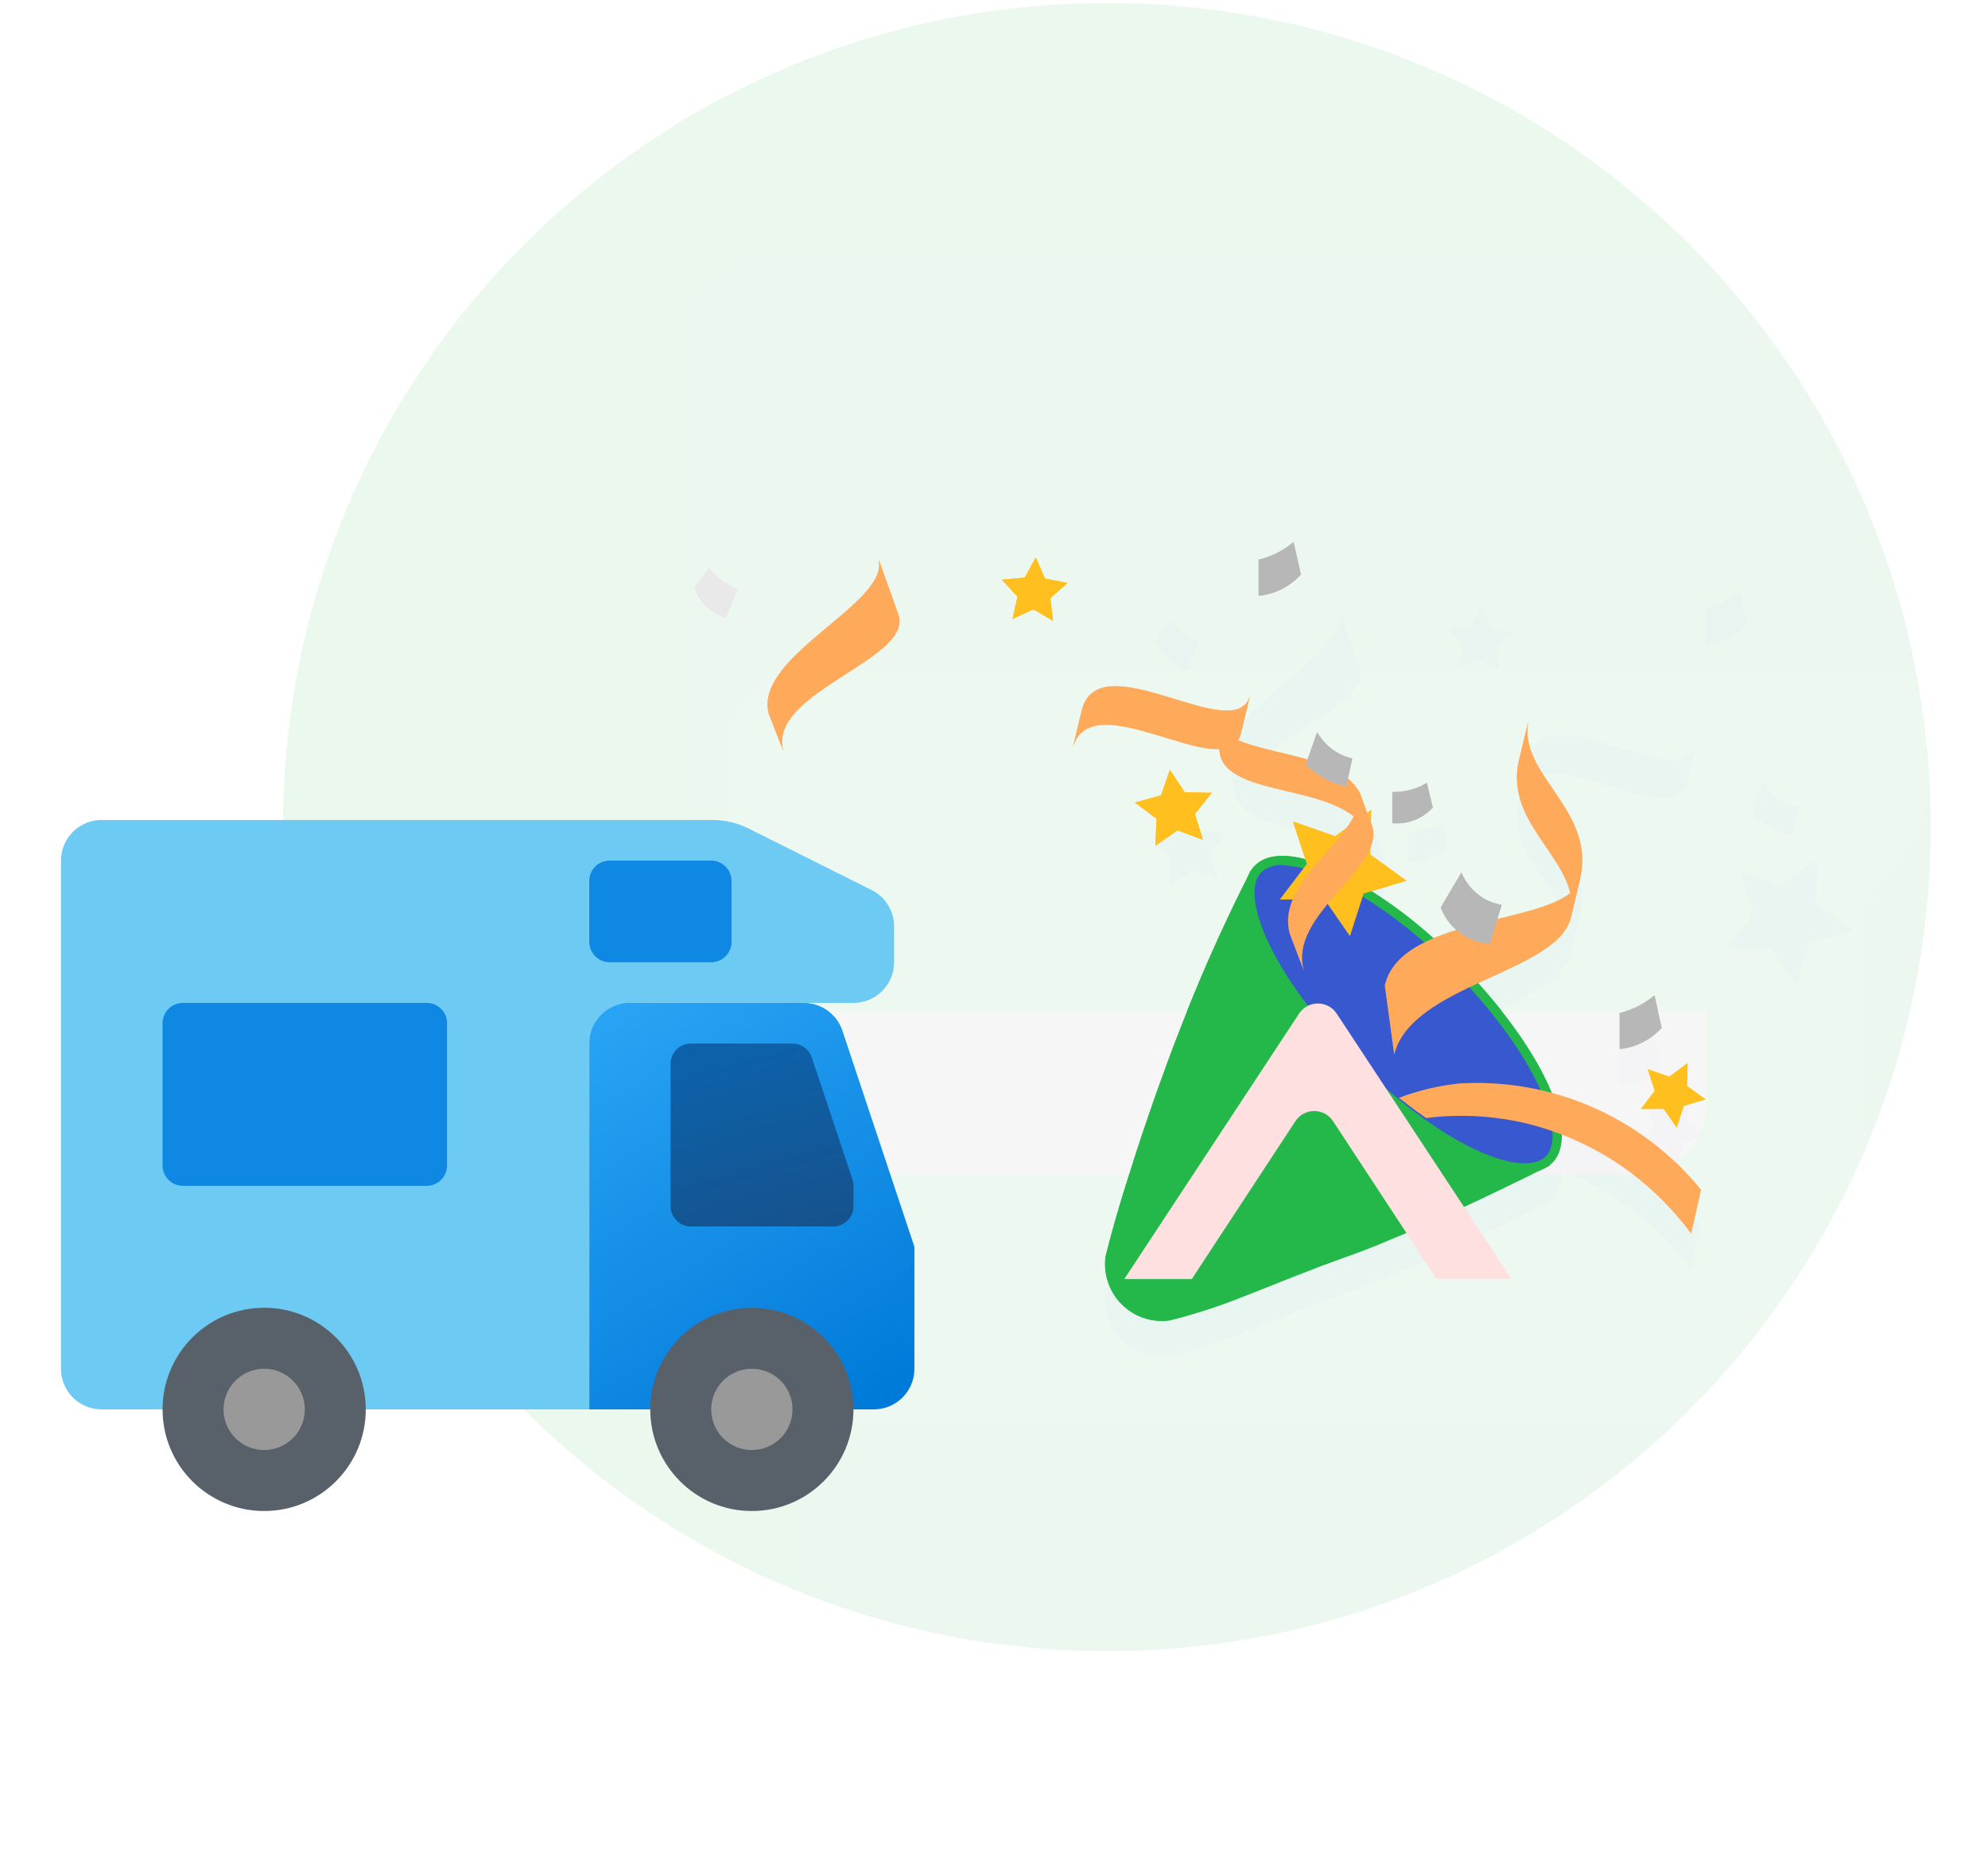 <svg width="267" height="249" viewBox="0 0 267 249" fill="none" xmlns="http://www.w3.org/2000/svg">
<path opacity="0.09" d="M148.65 221.713C209.76 221.713 259.3 172.173 259.3 111.063C259.3 49.952 209.76 0.413 148.65 0.413C87.54 0.413 38 49.952 38 111.063C38 172.173 87.54 221.713 148.65 221.713Z" fill="#24B84B"/>
<g opacity="0.1">
<path fill-rule="evenodd" clip-rule="evenodd" d="M249.971 125.763C249.971 120.685 254.718 116.562 257.363 112.227C258.241 110.788 258.747 109.096 258.747 107.287V42.913C258.747 37.666 254.494 33.413 249.247 33.413H101.5C96.253 33.413 92 37.666 92 42.913V107.287C92 109.096 92.506 110.788 93.384 112.227C96.029 116.563 100.776 120.685 100.776 125.763V169.444V181.884C100.776 182.54 100.843 183.18 100.969 183.799C101.855 188.128 105.686 191.384 110.276 191.384H240.471C245.718 191.384 249.971 187.131 249.971 181.884V169.444V125.763Z" fill="#2400FF" fill-opacity="0.01"/>
<path fill-rule="evenodd" clip-rule="evenodd" d="M249.971 125.763C249.971 120.685 254.718 116.562 257.363 112.227C258.241 110.788 258.747 109.096 258.747 107.287V42.913C258.747 37.666 254.494 33.413 249.247 33.413H101.5C96.253 33.413 92 37.666 92 42.913V107.287C92 109.096 92.506 110.788 93.384 112.227C96.029 116.563 100.776 120.685 100.776 125.763V169.444V181.884C100.776 182.54 100.843 183.18 100.969 183.799C101.855 188.128 105.686 191.384 110.276 191.384H240.471C245.718 191.384 249.971 187.131 249.971 181.884V169.444V125.763Z" fill="white" fill-opacity="0.6"/>
</g>
<path d="M80 135.748H229.195V148.188C229.195 153.435 224.942 157.688 219.695 157.688H89.5C84.253 157.688 80 153.435 80 148.188V135.748Z" fill="#F6F6F6"/>
<g filter="url(#filter0_dd_1_1060)">
<path fill-rule="evenodd" clip-rule="evenodd" d="M234.636 78.907C233.617 80.013 232.338 80.847 230.915 81.333C230.281 81.545 229.625 81.683 228.959 81.744V76.888C229.568 76.75 230.164 76.558 230.741 76.317C231.797 75.874 232.779 75.271 233.65 74.528L234.636 78.907ZM197.54 79.301L194.468 79.593L196.569 81.854L195.9 84.864L198.697 83.564L201.355 85.131L200.983 82.069L203.294 80.025L200.267 79.434L199.037 76.604L197.54 79.301ZM205.979 157.57L206.754 157.192L206.764 157.189C207.128 157.061 207.476 156.891 207.8 156.683L208.165 156.506L208.12 156.461C208.242 156.368 208.36 156.27 208.474 156.166C209.378 155.262 209.795 153.957 209.769 152.351C216.665 155.015 222.701 159.604 227.126 165.626C227.446 164.197 227.766 162.78 228.085 161.367L228.448 159.76C224.556 154.957 219.571 151.156 213.91 148.674C212.126 147.892 210.291 147.248 208.422 146.745C206.655 142.41 203.218 137.214 198.514 132.011C199.112 131.732 199.712 131.457 200.307 131.184C205.367 128.866 210.128 126.685 210.954 123.255L212.201 118.07C212.186 118.124 212.17 118.177 212.152 118.23L212.194 118.052C213.395 113.05 210.884 109.374 208.531 105.928C207.17 103.934 205.861 102.016 205.354 99.963C207.686 98.126 212.165 99.493 216.421 100.791C221.231 102.259 225.757 103.64 226.58 100.211L227.824 95.038C226.997 98.451 222.478 97.073 217.675 95.608C212.298 93.968 206.564 92.219 205.25 96.956C205.272 96.84 205.296 96.722 205.325 96.603L204.077 101.787C202.806 106.653 205.271 110.259 207.625 113.704C209.026 115.754 210.388 117.747 210.901 119.913C208.97 121.485 205.292 122.386 201.333 123.356L201.102 123.413L201.675 121.509C200.815 121.364 199.988 121.061 199.237 120.615C197.91 119.803 196.872 118.593 196.273 117.157C195.348 118.722 194.423 120.286 193.498 121.848C193.941 123.016 194.662 124.058 195.599 124.883C194.532 125.214 193.497 125.576 192.525 125.986C189.549 123.308 186.324 120.919 182.893 118.854C185.165 116.242 187.052 113.763 186.317 111.277L185.076 108.017L185.071 107.991C184.966 107.606 184.826 107.246 184.654 106.908L184.436 106.334C184.467 106.44 184.493 106.545 184.515 106.651C182.73 103.548 178.196 102.464 173.932 101.445C171.562 100.879 169.276 100.332 167.591 99.469C168.947 96.916 172.35 94.73 175.59 92.648C179.635 90.049 183.427 87.612 182.664 84.829L179.94 77.21C180.702 79.992 177.084 83.011 173.224 86.233C169.208 89.584 164.93 93.153 165.047 96.903C165.025 96.838 165.005 96.772 164.986 96.704L165.057 97.094C165.079 97.403 165.131 97.715 165.217 98.026L165.235 98.072L165.932 101.915C166.694 104.697 170.651 105.641 174.874 106.649C178.176 107.438 181.641 108.265 183.866 110.041C183.054 111.593 181.664 113.17 180.225 114.803C179.709 115.389 179.186 115.982 178.681 116.584C173.977 114.5 170.398 114.373 168.538 116.233C168.356 116.415 168.194 116.613 168.051 116.826L168.035 116.81L167.921 117.035C167.834 117.183 167.756 117.337 167.686 117.498C165.831 121.173 163.962 125.115 162.126 129.311C160.871 132.211 159.618 135.22 158.4 138.372C157.935 139.534 157.493 140.721 157.048 141.921L157.047 141.922C156.944 142.2 156.84 142.479 156.736 142.759C155.875 145.124 154.997 147.54 154.173 149.975C153.135 152.995 152.132 156.029 151.256 158.984L151.236 159.001C150.158 162.452 149.227 165.696 148.491 168.691C148.328 169.857 148.438 171.045 148.811 172.162C149.184 173.279 149.81 174.294 150.641 175.128C151.472 175.963 152.485 176.593 153.6 176.971C154.716 177.348 155.903 177.463 157.07 177.305C160.295 176.5 163.463 175.483 166.553 174.26C167.93 173.733 169.32 173.178 170.744 172.609H170.745C172.127 172.057 173.54 171.493 175.004 170.929C176.724 170.248 178.513 169.569 180.394 168.905C182.383 168.207 184.414 167.438 186.411 166.577C189.36 165.377 192.317 164.069 195.145 162.744C199 160.972 202.675 159.181 205.979 157.57ZM154.463 108.169L157.968 107.201L159.153 103.765L161.16 106.797L164.793 106.864L162.53 109.708L163.588 113.185L160.183 111.91L157.203 113.991L157.364 110.362L154.463 108.169ZM224.175 144.556L221.263 143.538L222.223 146.468L220.354 148.923L223.441 148.913L225.195 151.449L226.141 148.512L229.096 147.626L226.595 145.819L226.663 142.735L224.175 144.556ZM233.566 112.05L239.235 114.032L244.077 110.486L243.946 116.49L248.813 120.006L243.062 121.731L241.221 127.448L237.807 122.513L231.798 122.532L235.436 117.753L233.566 112.05ZM191.998 110.537C192.94 110.173 193.786 109.597 194.469 108.852L193.665 105.53C192.276 106.385 190.666 106.811 189.036 106.756V110.95C190.042 111.043 191.056 110.902 191.998 110.537ZM156.853 83.638C156.117 82.948 155.551 82.098 155.197 81.153L157.181 78.361C157.801 79.205 158.573 79.927 159.457 80.489C159.946 80.792 160.465 81.043 161.006 81.238L159.439 85.131C158.474 84.839 157.589 84.328 156.853 83.638ZM223.193 138.028C222.174 139.137 220.895 139.975 219.472 140.465C218.838 140.678 218.181 140.816 217.516 140.877V136.009C219.246 135.613 220.855 134.803 222.204 133.648L223.193 138.028ZM235.285 104.44C236.791 105.901 238.671 106.918 240.718 107.38L241.539 103.599C240.55 103.37 239.621 102.937 238.809 102.327C237.998 101.718 237.323 100.946 236.827 100.061L235.285 104.44Z" fill="#2400FF" fill-opacity="0.01"/>
</g>
<path d="M208.165 156.506C204.332 158.367 199.873 160.571 195.145 162.744C192.317 164.069 189.36 165.377 186.411 166.577C184.414 167.438 182.383 168.207 180.394 168.905C178.513 169.569 176.724 170.248 175.004 170.929C172.03 172.074 169.265 173.222 166.553 174.26C163.463 175.483 160.295 176.5 157.07 177.305C155.903 177.463 154.716 177.348 153.6 176.971C152.485 176.593 151.472 175.963 150.641 175.128C149.81 174.294 149.184 173.279 148.811 172.162C148.438 171.045 148.328 169.857 148.491 168.691C149.227 165.696 150.158 162.452 151.236 159.001L151.256 158.984C152.132 156.029 153.135 152.995 154.173 149.975C154.997 147.54 155.875 145.124 156.736 142.759C157.29 141.274 157.826 139.804 158.4 138.372C159.618 135.22 160.871 132.211 162.126 129.311C164.077 124.852 166.066 120.68 168.035 116.81C181.417 130.035 194.794 143.267 208.165 156.506Z" fill="#24B84B"/>
<path d="M208.032 155.725C211.749 152.009 206.019 140.253 195.234 129.468C184.449 118.683 172.694 112.953 168.977 116.67C165.26 120.387 170.99 132.143 181.775 142.927C192.559 153.712 204.315 159.442 208.032 155.725Z" fill="#3758CE"/>
<path d="M204.793 157.463C199.275 157.463 190.083 152.118 181.336 143.369C170.14 132.172 164.518 120.252 168.54 116.232C170.536 114.236 174.511 114.528 179.732 117.071C185.65 120.183 191.033 124.22 195.68 129.028C206.874 140.225 212.496 152.145 208.476 156.165C207.98 156.617 207.399 156.965 206.766 157.188C206.133 157.411 205.462 157.504 204.793 157.463ZM172.238 116.165C171.729 116.128 171.217 116.194 170.733 116.356C170.249 116.519 169.802 116.776 169.418 117.113C166.382 120.15 170.801 131.07 182.215 142.488C193.628 153.907 204.553 158.324 207.59 155.285C210.627 152.245 206.208 141.325 194.794 129.909C190.245 125.2 184.975 121.245 179.183 118.193C177.041 117.025 174.672 116.333 172.238 116.165Z" fill="#24B84B"/>
<path d="M134.549 77.846L137.621 77.554L139.118 74.856L140.348 77.686L143.375 78.278L141.064 80.321L141.436 83.383L138.778 81.816L135.981 83.116L136.65 80.107L134.549 77.846Z" fill="#FFC01F"/>
<path d="M152.428 107.757L155.933 106.789L157.119 103.353L159.125 106.385L162.759 106.452L160.496 109.296L161.554 112.773L158.149 111.499L155.169 113.58L155.329 109.95L152.428 107.757Z" fill="#FFC01F"/>
<path d="M221.264 143.538L224.176 144.556L226.664 142.735L226.596 145.819L229.097 147.626L226.142 148.512L225.196 151.449L223.442 148.913L220.355 148.923L222.224 146.468L221.264 143.538Z" fill="#FFC01F"/>
<path d="M173.649 110.302L179.317 112.284L184.16 108.738L184.029 114.742L188.896 118.258L183.145 119.983L181.304 125.7L177.889 120.765L171.881 120.784L175.519 116.005L173.649 110.302Z" fill="#FFC01F"/>
<path d="M144.029 100.603C146.288 91.193 164.905 105.781 166.662 98.462L167.91 93.277C166.163 100.596 147.538 86.01 145.277 95.42L144.029 100.603Z" fill="#FFAA5B"/>
<path d="M210.949 123.246C212.574 115.661 201.679 110.964 204.077 101.786L205.325 96.603C203.578 103.922 214.453 108.641 212.194 118.051L210.949 123.246Z" fill="#FFAA5B"/>
<path d="M187.25 141.619C189.508 132.209 209.194 130.574 210.956 123.255L212.203 118.07C210.431 124.425 188.248 122.417 185.984 132.328L187.25 141.619Z" fill="#FFAA5B"/>
<path d="M195.905 145.491C193.157 145.791 190.459 146.439 187.875 147.42L187.897 147.437C188.868 148.164 189.482 148.638 189.779 148.865C190.186 149.174 190.777 149.613 191.551 150.127C194.282 149.781 197.044 149.735 199.785 149.99C201.25 150.137 202.705 150.359 204.147 150.654C213.368 152.694 221.533 158.015 227.125 165.626C227.566 163.655 228.008 161.706 228.447 159.76C224.555 154.957 219.57 151.156 213.909 148.674C208.247 146.192 202.074 145.1 195.905 145.491Z" fill="#FFAA5B"/>
<path d="M105.191 100.807C103.055 93.007 122.344 88.635 120.709 82.669L117.985 75.05C119.619 81.014 101.126 88.066 103.262 95.866L105.191 100.807Z" fill="#FFAA5B"/>
<path d="M183.982 112.786C181.846 104.985 165.532 107.466 163.897 101.502L162.951 96.292C164.583 102.258 180.9 99.785 183.036 107.578L183.982 112.786Z" fill="#FFAA5B"/>
<path d="M175.147 130.448C172.854 122.69 186.034 116.796 184.28 110.864L182.399 105.921C184.145 111.852 170.97 117.749 173.263 125.505L175.147 130.448Z" fill="#FFAA5B"/>
<path d="M200.103 126.741C198.468 126.625 196.913 125.992 195.661 124.935C194.695 124.102 193.952 123.041 193.5 121.848C194.425 120.286 195.35 118.722 196.275 117.157C196.874 118.593 197.912 119.803 199.239 120.615C199.99 121.061 200.817 121.364 201.677 121.509L200.103 126.741Z" fill="#B7B7B7"/>
<path d="M192.431 108.439C191.748 109.184 190.902 109.761 189.96 110.125C189.018 110.489 188.004 110.63 186.998 110.538V106.343C188.628 106.398 190.238 105.972 191.627 105.118L192.431 108.439Z" fill="#B7B7B7"/>
<path d="M174.718 77.16C173.699 78.265 172.42 79.099 170.997 79.585C170.363 79.797 169.707 79.936 169.041 79.997V75.141C169.65 75.002 170.246 74.811 170.823 74.569C171.879 74.127 172.861 73.523 173.732 72.78L174.718 77.16Z" fill="#B7B7B7"/>
<path d="M93.242 78.993C93.596 79.938 94.162 80.788 94.898 81.478C95.634 82.168 96.519 82.679 97.484 82.971L99.051 79.078C98.51 78.883 97.991 78.632 97.502 78.329C96.618 77.767 95.846 77.045 95.226 76.201L93.242 78.993Z" fill="#E9E9E9"/>
<path d="M223.193 138.028C222.174 139.137 220.895 139.975 219.472 140.466C218.838 140.678 218.181 140.816 217.516 140.877V136.009C219.246 135.613 220.855 134.803 222.204 133.648L223.193 138.028Z" fill="#B7B7B7"/>
<path d="M180.798 105.632C178.751 105.171 176.871 104.154 175.365 102.693L176.907 98.312C177.403 99.198 178.078 99.971 178.889 100.58C179.701 101.189 180.63 101.622 181.619 101.852L180.798 105.632Z" fill="#B7B7B7"/>
<path d="M151 171.748H160.062L173.981 150.548C175.173 148.734 177.847 148.734 179.038 150.548L192.955 171.748H203L179.526 136.104C178.334 134.295 175.666 134.295 174.474 136.104L151 171.748Z" fill="#FFE0E0"/>
<g opacity="0.1">
<path fill-rule="evenodd" clip-rule="evenodd" d="M255.891 182.51C255.891 177.432 260.638 173.309 263.283 168.974C264.161 167.535 264.667 165.843 264.667 164.034V99.66C264.667 94.413 260.414 90.16 255.167 90.16H107.42C102.173 90.16 97.92 94.413 97.92 99.66V164.034C97.92 165.843 98.426 167.535 99.304 168.974C101.949 173.31 106.696 177.432 106.696 182.51V226.191V238.631C106.696 239.287 106.763 239.927 106.889 240.546C107.775 244.875 111.605 248.131 116.196 248.131H246.391C251.638 248.131 255.891 243.878 255.891 238.631V226.191V182.51Z" fill="#2400FF" fill-opacity="0.01"/>
<path fill-rule="evenodd" clip-rule="evenodd" d="M255.891 182.51C255.891 177.432 260.638 173.309 263.283 168.974C264.161 167.535 264.667 165.843 264.667 164.034V99.66C264.667 94.413 260.414 90.16 255.167 90.16H107.42C102.173 90.16 97.92 94.413 97.92 99.66V164.034C97.92 165.843 98.426 167.535 99.304 168.974C101.949 173.31 106.696 177.432 106.696 182.51V226.191V238.631C106.696 239.287 106.763 239.927 106.889 240.546C107.775 244.875 111.605 248.131 116.196 248.131H246.391C251.638 248.131 255.891 243.878 255.891 238.631V226.191V182.51Z" fill="white" fill-opacity="0.6"/>
</g>
<path d="M80 135.748H229.195V148.188C229.195 153.435 224.942 157.688 219.695 157.688H89.5C84.253 157.688 80 153.435 80 148.188V135.748Z" fill="#F6F6F6"/>
<g filter="url(#filter1_dd_1_1060)">
<path fill-rule="evenodd" clip-rule="evenodd" d="M234.636 78.907C233.617 80.013 232.338 80.847 230.915 81.333C230.281 81.545 229.625 81.683 228.959 81.744V76.888C229.568 76.75 230.164 76.558 230.741 76.317C231.797 75.874 232.779 75.271 233.65 74.528L234.636 78.907ZM197.54 79.301L194.468 79.593L196.569 81.854L195.9 84.864L198.697 83.564L201.355 85.131L200.983 82.069L203.294 80.025L200.267 79.434L199.037 76.604L197.54 79.301ZM205.979 157.57L206.754 157.192L206.764 157.189C207.128 157.061 207.476 156.891 207.8 156.683L208.165 156.506L208.12 156.461C208.242 156.368 208.36 156.27 208.474 156.166C209.378 155.262 209.795 153.957 209.769 152.351C216.665 155.015 222.701 159.604 227.126 165.626C227.446 164.197 227.766 162.78 228.085 161.367L228.448 159.76C224.556 154.957 219.571 151.156 213.91 148.674C212.126 147.892 210.291 147.248 208.422 146.745C206.655 142.41 203.218 137.214 198.514 132.011C199.112 131.732 199.712 131.457 200.307 131.184C205.367 128.866 210.128 126.685 210.954 123.255L212.201 118.07C212.186 118.124 212.17 118.177 212.152 118.23L212.194 118.052C213.395 113.05 210.884 109.374 208.531 105.928C207.17 103.934 205.861 102.016 205.354 99.963C207.686 98.126 212.165 99.493 216.421 100.791C221.231 102.259 225.757 103.64 226.58 100.211L227.824 95.038C226.997 98.451 222.478 97.073 217.675 95.608C212.298 93.968 206.564 92.219 205.25 96.956C205.272 96.84 205.296 96.722 205.325 96.603L204.077 101.787C202.806 106.653 205.271 110.259 207.625 113.704C209.026 115.754 210.388 117.747 210.901 119.913C208.97 121.485 205.292 122.386 201.333 123.356L201.102 123.413L201.675 121.509C200.815 121.364 199.988 121.061 199.237 120.615C197.91 119.803 196.872 118.593 196.273 117.157C195.348 118.722 194.423 120.286 193.498 121.848C193.941 123.016 194.662 124.058 195.599 124.883C194.532 125.214 193.497 125.576 192.525 125.986C189.549 123.308 186.324 120.919 182.893 118.854C185.165 116.242 187.052 113.763 186.317 111.277L185.076 108.017L185.071 107.991C184.966 107.606 184.826 107.246 184.654 106.908L184.436 106.334C184.467 106.44 184.493 106.545 184.515 106.651C182.73 103.548 178.196 102.464 173.932 101.445C171.562 100.879 169.276 100.332 167.591 99.469C168.947 96.916 172.35 94.73 175.59 92.648C179.635 90.049 183.427 87.612 182.664 84.829L179.94 77.21C180.702 79.992 177.084 83.011 173.224 86.233C169.208 89.584 164.93 93.153 165.047 96.903C165.025 96.838 165.005 96.772 164.986 96.704L165.057 97.094C165.079 97.403 165.131 97.715 165.217 98.026L165.235 98.072L165.932 101.915C166.694 104.697 170.651 105.641 174.874 106.649C178.176 107.438 181.641 108.265 183.866 110.041C183.054 111.593 181.664 113.17 180.225 114.803C179.709 115.389 179.186 115.982 178.681 116.584C173.977 114.5 170.398 114.373 168.538 116.233C168.356 116.415 168.194 116.613 168.051 116.826L168.035 116.81L167.921 117.035C167.834 117.183 167.756 117.337 167.686 117.498C165.831 121.173 163.962 125.115 162.126 129.311C160.871 132.211 159.618 135.22 158.4 138.372C157.935 139.534 157.493 140.721 157.048 141.921L157.047 141.922C156.944 142.2 156.84 142.479 156.736 142.759C155.875 145.124 154.997 147.54 154.173 149.975C153.135 152.995 152.132 156.029 151.256 158.984L151.236 159.001C150.158 162.452 149.227 165.696 148.491 168.691C148.328 169.857 148.438 171.045 148.811 172.162C149.184 173.279 149.81 174.294 150.641 175.128C151.472 175.963 152.485 176.593 153.6 176.971C154.716 177.348 155.903 177.463 157.07 177.305C160.295 176.5 163.463 175.483 166.553 174.26C167.93 173.733 169.32 173.178 170.744 172.609H170.745C172.127 172.057 173.54 171.493 175.004 170.929C176.724 170.248 178.513 169.569 180.394 168.905C182.383 168.207 184.414 167.438 186.411 166.577C189.36 165.377 192.317 164.069 195.145 162.744C199 160.972 202.675 159.181 205.979 157.57ZM154.463 108.169L157.968 107.201L159.153 103.765L161.16 106.797L164.793 106.864L162.53 109.708L163.588 113.185L160.183 111.91L157.203 113.991L157.364 110.362L154.463 108.169ZM224.175 144.556L221.263 143.538L222.223 146.468L220.354 148.923L223.441 148.913L225.195 151.449L226.141 148.512L229.096 147.626L226.595 145.819L226.663 142.735L224.175 144.556ZM233.566 112.05L239.235 114.032L244.077 110.486L243.946 116.49L248.813 120.006L243.062 121.731L241.221 127.448L237.807 122.513L231.798 122.532L235.436 117.753L233.566 112.05ZM191.998 110.537C192.94 110.173 193.786 109.597 194.469 108.852L193.665 105.53C192.276 106.385 190.666 106.811 189.036 106.756V110.95C190.042 111.043 191.056 110.902 191.998 110.537ZM156.853 83.638C156.117 82.948 155.551 82.098 155.197 81.153L157.181 78.361C157.801 79.205 158.573 79.927 159.457 80.489C159.946 80.792 160.465 81.043 161.006 81.238L159.439 85.131C158.474 84.839 157.589 84.328 156.853 83.638ZM223.193 138.028C222.174 139.137 220.895 139.975 219.472 140.465C218.838 140.678 218.181 140.816 217.516 140.877V136.009C219.246 135.613 220.855 134.803 222.204 133.648L223.193 138.028ZM235.285 104.44C236.791 105.901 238.671 106.918 240.718 107.38L241.539 103.599C240.55 103.37 239.621 102.937 238.809 102.327C237.998 101.718 237.323 100.946 236.827 100.061L235.285 104.44Z" fill="#2400FF" fill-opacity="0.01"/>
</g>
<path d="M208.165 156.506C204.332 158.367 199.873 160.571 195.145 162.744C192.317 164.069 189.36 165.377 186.411 166.577C184.414 167.438 182.383 168.207 180.394 168.905C178.513 169.569 176.724 170.248 175.004 170.929C172.03 172.074 169.265 173.222 166.553 174.26C163.463 175.483 160.295 176.5 157.07 177.305C155.903 177.463 154.716 177.348 153.6 176.971C152.485 176.593 151.472 175.963 150.641 175.128C149.81 174.294 149.184 173.279 148.811 172.162C148.438 171.045 148.328 169.857 148.491 168.691C149.227 165.696 150.158 162.452 151.236 159.001L151.256 158.984C152.132 156.029 153.135 152.995 154.173 149.975C154.997 147.54 155.875 145.124 156.736 142.759C157.29 141.274 157.826 139.804 158.4 138.372C159.618 135.22 160.871 132.211 162.126 129.311C164.077 124.852 166.066 120.68 168.035 116.81C181.417 130.035 194.794 143.267 208.165 156.506Z" fill="#24B84B"/>
<path d="M208.032 155.725C211.749 152.009 206.019 140.253 195.234 129.468C184.449 118.683 172.694 112.953 168.977 116.67C165.26 120.387 170.99 132.143 181.775 142.927C192.559 153.712 204.315 159.442 208.032 155.725Z" fill="#3758CE"/>
<path d="M204.793 157.463C199.275 157.463 190.083 152.118 181.336 143.369C170.14 132.172 164.518 120.252 168.54 116.232C170.536 114.236 174.511 114.528 179.732 117.071C185.65 120.183 191.033 124.22 195.68 129.028C206.874 140.225 212.496 152.145 208.476 156.165C207.98 156.617 207.399 156.965 206.766 157.188C206.133 157.411 205.462 157.504 204.793 157.463ZM172.238 116.165C171.729 116.128 171.217 116.194 170.733 116.356C170.249 116.519 169.802 116.776 169.418 117.113C166.382 120.15 170.801 131.07 182.215 142.488C193.628 153.907 204.553 158.324 207.59 155.285C210.627 152.245 206.208 141.325 194.794 129.909C190.245 125.2 184.975 121.245 179.183 118.193C177.041 117.025 174.672 116.333 172.238 116.165Z" fill="#24B84B"/>
<path d="M134.549 77.846L137.621 77.554L139.118 74.856L140.348 77.686L143.375 78.278L141.064 80.321L141.436 83.383L138.778 81.816L135.981 83.116L136.65 80.107L134.549 77.846Z" fill="#FFC01F"/>
<path d="M152.428 107.757L155.933 106.789L157.119 103.353L159.125 106.385L162.759 106.452L160.496 109.296L161.554 112.773L158.149 111.499L155.169 113.58L155.329 109.95L152.428 107.757Z" fill="#FFC01F"/>
<path d="M221.264 143.538L224.176 144.556L226.664 142.735L226.596 145.819L229.097 147.626L226.142 148.512L225.196 151.449L223.442 148.913L220.355 148.923L222.224 146.468L221.264 143.538Z" fill="#FFC01F"/>
<path d="M173.649 110.302L179.317 112.284L184.16 108.738L184.029 114.742L188.896 118.258L183.145 119.983L181.304 125.7L177.889 120.765L171.881 120.784L175.519 116.005L173.649 110.302Z" fill="#FFC01F"/>
<path d="M144.029 100.603C146.288 91.193 164.905 105.781 166.662 98.462L167.91 93.277C166.163 100.596 147.538 86.01 145.277 95.42L144.029 100.603Z" fill="#FFAA5B"/>
<path d="M210.949 123.246C212.574 115.661 201.679 110.964 204.077 101.786L205.325 96.603C203.578 103.922 214.453 108.641 212.194 118.051L210.949 123.246Z" fill="#FFAA5B"/>
<path d="M187.25 141.619C189.508 132.209 209.194 130.574 210.956 123.255L212.203 118.07C210.431 124.425 188.248 122.417 185.984 132.328L187.25 141.619Z" fill="#FFAA5B"/>
<path d="M195.905 145.491C193.157 145.791 190.459 146.439 187.875 147.42L187.897 147.437C188.868 148.164 189.482 148.638 189.779 148.865C190.186 149.174 190.777 149.613 191.551 150.127C194.282 149.781 197.044 149.735 199.785 149.99C201.25 150.137 202.705 150.359 204.147 150.654C213.368 152.694 221.533 158.015 227.125 165.626C227.566 163.655 228.008 161.706 228.447 159.76C224.555 154.957 219.57 151.156 213.909 148.674C208.247 146.192 202.074 145.1 195.905 145.491Z" fill="#FFAA5B"/>
<path d="M105.191 100.807C103.055 93.007 122.344 88.635 120.709 82.669L117.985 75.05C119.619 81.014 101.126 88.066 103.262 95.866L105.191 100.807Z" fill="#FFAA5B"/>
<path d="M183.982 112.786C181.846 104.985 165.532 107.466 163.897 101.502L162.951 96.292C164.583 102.258 180.9 99.785 183.036 107.578L183.982 112.786Z" fill="#FFAA5B"/>
<path d="M175.147 130.448C172.854 122.69 186.034 116.796 184.28 110.864L182.399 105.921C184.145 111.852 170.97 117.749 173.263 125.505L175.147 130.448Z" fill="#FFAA5B"/>
<path d="M200.103 126.741C198.468 126.625 196.913 125.992 195.661 124.935C194.695 124.102 193.952 123.041 193.5 121.848C194.425 120.286 195.35 118.722 196.275 117.157C196.874 118.593 197.912 119.803 199.239 120.615C199.99 121.061 200.817 121.364 201.677 121.509L200.103 126.741Z" fill="#B7B7B7"/>
<path d="M192.431 108.439C191.748 109.184 190.902 109.761 189.96 110.125C189.018 110.489 188.004 110.63 186.998 110.538V106.343C188.628 106.398 190.238 105.972 191.627 105.118L192.431 108.439Z" fill="#B7B7B7"/>
<path d="M174.718 77.16C173.699 78.265 172.42 79.099 170.997 79.585C170.363 79.797 169.707 79.936 169.041 79.997V75.141C169.65 75.002 170.246 74.811 170.823 74.569C171.879 74.127 172.861 73.523 173.732 72.78L174.718 77.16Z" fill="#B7B7B7"/>
<path d="M93.242 78.993C93.596 79.938 94.162 80.788 94.898 81.478C95.634 82.168 96.519 82.679 97.484 82.971L99.051 79.078C98.51 78.883 97.991 78.632 97.502 78.329C96.618 77.767 95.846 77.045 95.226 76.201L93.242 78.993Z" fill="#E9E9E9"/>
<path d="M223.193 138.028C222.174 139.137 220.895 139.975 219.472 140.466C218.838 140.678 218.181 140.816 217.516 140.877V136.009C219.246 135.613 220.855 134.803 222.204 133.648L223.193 138.028Z" fill="#B7B7B7"/>
<path d="M180.798 105.632C178.751 105.171 176.871 104.154 175.365 102.693L176.907 98.312C177.403 99.198 178.078 99.971 178.889 100.58C179.701 101.189 180.63 101.622 181.619 101.852L180.798 105.632Z" fill="#B7B7B7"/>
<path d="M151 171.748H160.062L173.981 150.548C175.173 148.734 177.847 148.734 179.038 150.548L192.955 171.748H203L179.526 136.104C178.334 134.295 175.666 134.295 174.474 136.104L151 171.748Z" fill="#FFE0E0"/>
<path d="M117.354 189.25H79.146V134.667H107.963C110.31 134.667 112.398 136.171 113.14 138.4L122.812 167.417V183.792C122.812 186.807 120.37 189.25 117.354 189.25Z" fill="url(#paint0_linear_1_1060)"/>
<path d="M114.625 189.25C114.625 196.785 108.517 202.896 100.979 202.896C93.441 202.896 87.333 196.785 87.333 189.25C87.333 181.715 93.441 175.604 100.979 175.604C108.517 175.604 114.625 181.715 114.625 189.25Z" fill="#586169"/>
<path d="M106.437 189.25C106.437 192.266 103.995 194.708 100.979 194.708C97.963 194.708 95.521 192.266 95.521 189.25C95.521 186.234 97.963 183.792 100.979 183.792C103.995 183.792 106.437 186.234 106.437 189.25Z" fill="#999999"/>
<path d="M111.896 164.688H92.792C91.285 164.688 90.062 163.465 90.062 161.958V142.854C90.062 141.348 91.285 140.125 92.792 140.125H106.438C107.617 140.125 108.656 140.876 109.027 141.992L114.486 158.367C114.576 158.645 114.625 158.937 114.625 159.229V161.958C114.625 163.465 113.402 164.688 111.896 164.688Z" fill="url(#paint1_linear_1_1060)"/>
<path d="M117.065 119.512L100.553 111.256C99.039 110.5 97.368 110.104 95.674 110.104H13.646C10.63 110.104 8.188 112.547 8.188 115.563V183.792C8.188 186.807 10.63 189.25 13.646 189.25H79.146V140.125C79.146 137.109 81.588 134.667 84.604 134.667H114.625C117.641 134.667 120.083 132.224 120.083 129.208V124.394C120.083 122.328 118.915 120.437 117.065 119.512Z" fill="#6DCAF3"/>
<path d="M49.125 189.25C49.125 196.785 43.014 202.896 35.479 202.896C27.944 202.896 21.833 196.785 21.833 189.25C21.833 181.715 27.944 175.604 35.479 175.604C43.014 175.604 49.125 181.715 49.125 189.25Z" fill="#586169"/>
<path d="M40.937 189.25C40.937 192.266 38.495 194.708 35.479 194.708C32.463 194.708 30.021 192.266 30.021 189.25C30.021 186.234 32.463 183.792 35.479 183.792C38.495 183.792 40.937 186.234 40.937 189.25Z" fill="#999999"/>
<path d="M57.312 159.229H24.562C23.056 159.229 21.833 158.007 21.833 156.5V137.396C21.833 135.889 23.056 134.667 24.562 134.667H57.312C58.819 134.667 60.042 135.889 60.042 137.396V156.5C60.042 158.007 58.819 159.229 57.312 159.229Z" fill="#0E88E2"/>
<path d="M95.521 115.562H81.875C80.368 115.562 79.146 116.785 79.146 118.292V126.479C79.146 127.986 80.368 129.208 81.875 129.208H95.521C97.027 129.208 98.25 127.986 98.25 126.479V118.292C98.25 116.785 97.027 115.562 95.521 115.562Z" fill="#0E88E2"/>
<defs>
<filter id="filter0_dd_1_1060" x="131.138" y="57.248" width="134.955" height="141.967" filterUnits="userSpaceOnUse" color-interpolation-filters="sRGB">
<feFlood flood-opacity="0" result="BackgroundImageFix"/>
<feColorMatrix in="SourceAlpha" type="matrix" values="0 0 0 0 0 0 0 0 0 0 0 0 0 0 0 0 0 0 127 0" result="hardAlpha"/>
<feOffset dy="4.854"/>
<feGaussianBlur stdDeviation="8.494"/>
<feComposite in2="hardAlpha" operator="out"/>
<feColorMatrix type="matrix" values="0 0 0 0 0.132 0 0 0 0 0.132 0 0 0 0 0.138 0 0 0 0.05 0"/>
<feBlend mode="normal" in2="BackgroundImageFix" result="effect1_dropShadow_1_1060"/>
<feColorMatrix in="SourceAlpha" type="matrix" values="0 0 0 0 0 0 0 0 0 0 0 0 0 0 0 0 0 0 127 0" result="hardAlpha"/>
<feOffset/>
<feGaussianBlur stdDeviation="8.64"/>
<feComposite in2="hardAlpha" operator="out"/>
<feColorMatrix type="matrix" values="0 0 0 0 0 0 0 0 0 0 0 0 0 0 0 0 0 0 0.09 0"/>
<feBlend mode="normal" in2="effect1_dropShadow_1_1060" result="effect2_dropShadow_1_1060"/>
<feBlend mode="normal" in="SourceGraphic" in2="effect2_dropShadow_1_1060" result="shape"/>
</filter>
<filter id="filter1_dd_1_1060" x="131.138" y="57.248" width="134.955" height="141.967" filterUnits="userSpaceOnUse" color-interpolation-filters="sRGB">
<feFlood flood-opacity="0" result="BackgroundImageFix"/>
<feColorMatrix in="SourceAlpha" type="matrix" values="0 0 0 0 0 0 0 0 0 0 0 0 0 0 0 0 0 0 127 0" result="hardAlpha"/>
<feOffset dy="4.854"/>
<feGaussianBlur stdDeviation="8.494"/>
<feComposite in2="hardAlpha" operator="out"/>
<feColorMatrix type="matrix" values="0 0 0 0 0.132 0 0 0 0 0.132 0 0 0 0 0.138 0 0 0 0.05 0"/>
<feBlend mode="normal" in2="BackgroundImageFix" result="effect1_dropShadow_1_1060"/>
<feColorMatrix in="SourceAlpha" type="matrix" values="0 0 0 0 0 0 0 0 0 0 0 0 0 0 0 0 0 0 127 0" result="hardAlpha"/>
<feOffset/>
<feGaussianBlur stdDeviation="8.64"/>
<feComposite in2="hardAlpha" operator="out"/>
<feColorMatrix type="matrix" values="0 0 0 0 0 0 0 0 0 0 0 0 0 0 0 0 0 0 0.09 0"/>
<feBlend mode="normal" in2="effect1_dropShadow_1_1060" result="effect2_dropShadow_1_1060"/>
<feBlend mode="normal" in="SourceGraphic" in2="effect2_dropShadow_1_1060" result="shape"/>
</filter>
<linearGradient id="paint0_linear_1_1060" x1="78.739" y1="136.179" x2="113.563" y2="191.196" gradientUnits="userSpaceOnUse">
<stop stop-color="#2AA4F4"/>
<stop offset="1" stop-color="#007AD9"/>
</linearGradient>
<linearGradient id="paint1_linear_1_1060" x1="97.284" y1="142.521" x2="104.374" y2="167.845" gradientUnits="userSpaceOnUse">
<stop stop-color="#0D61A9"/>
<stop offset="1" stop-color="#16528C"/>
</linearGradient>
</defs>
</svg>
